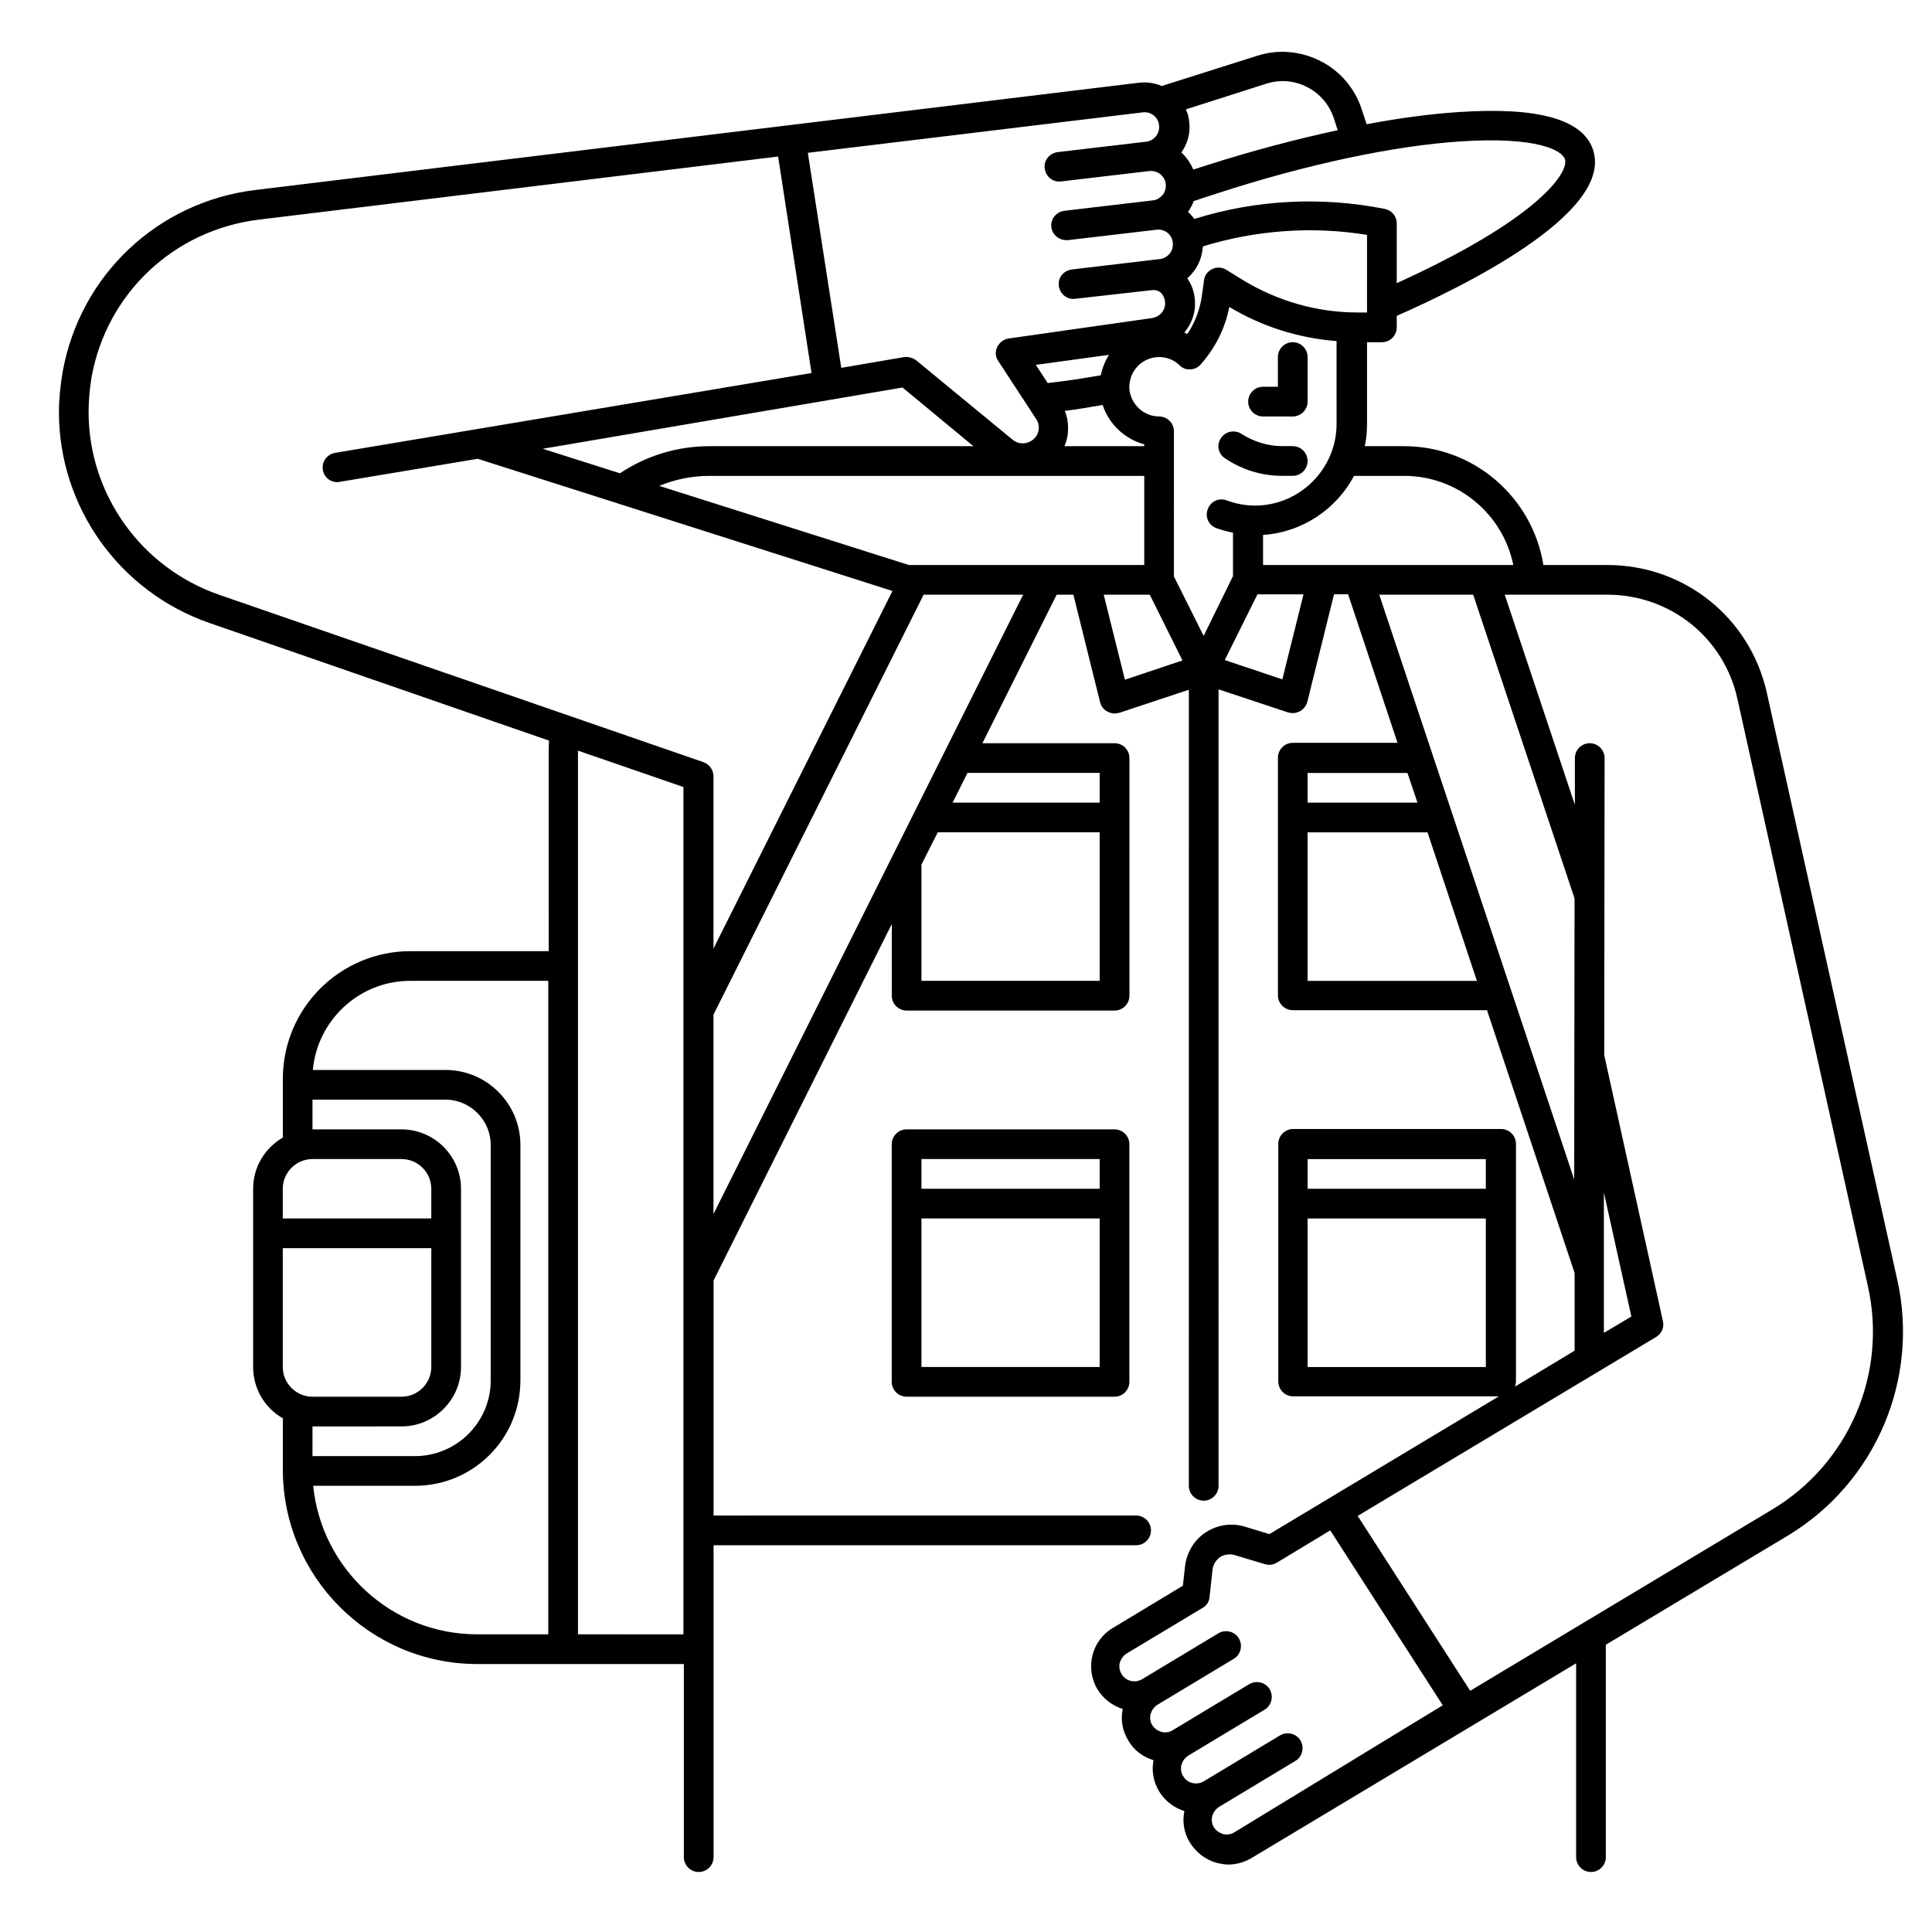 <?xml version="1.0" encoding="UTF-8"?>
<!-- Uploaded to: ICON Repo, www.iconrepo.com, Generator: ICON Repo Mixer Tools -->
<svg fill="#000000" width="800px" height="800px" version="1.1" viewBox="144 144 512 512" xmlns="http://www.w3.org/2000/svg">
 <g>
  <path d="m478.72 254.37h7.871c2.164 0 3.938-1.77 3.938-3.938v-11.809c0-2.164-1.77-3.938-3.938-3.938-2.164 0-3.938 1.77-3.938 3.938v7.871h-3.938c-2.164 0-3.938 1.77-3.938 3.938 0.004 2.164 1.777 3.938 3.941 3.938z"/>
  <path d="m468.68 265.48c4.527 3.051 9.742 4.625 15.152 4.625h2.754c2.164 0 3.938-1.77 3.938-3.938 0-2.164-1.77-3.938-3.938-3.938h-2.754c-3.836 0-7.578-1.18-10.824-3.246-1.77-1.18-4.231-0.688-5.41 1.082-1.281 1.773-0.789 4.234 1.082 5.414z"/>
  <path d="m646.79 483.15-34.539-155.47c-4.43-19.977-21.844-33.949-42.312-33.949h-16.926c-2.856-17.809-18.301-31.488-36.898-31.488h-10.43c0.395-1.871 0.59-3.836 0.59-5.902v-21.648h3.938c2.164 0 3.938-1.77 3.938-3.938v-3.051c16.336-7.184 57.465-26.961 52.055-43.887-2.559-8.168-14.562-11.512-35.426-10.137-7.477 0.492-15.844 1.574-24.602 3.246l-1.277-3.836c-1.77-5.609-5.707-10.234-10.922-12.891s-11.219-3.246-16.926-1.379l-25.191 7.973c-1.77-0.789-3.836-1.082-5.902-0.887l-234.29 28.441c-25.879 3.148-46.445 22.531-51.07 48.215-0.59 3.543-0.984 7.086-0.984 10.629 0 25.191 16.039 47.625 39.852 55.891l90.035 31.191c-0.098 1.18-0.098 2.262-0.098 3.445l0.004 52.348h-36.605c-18.699 0-33.852 15.152-33.852 33.852v15.547c-4.723 2.754-7.871 7.773-7.871 13.578v47.23c0 5.805 3.148 10.922 7.871 13.578v13.578c0 28.438 23.125 51.562 51.562 51.562l54.711 0.004v51.168c0 2.164 1.77 3.938 3.938 3.938 2.164 0 3.938-1.77 3.938-3.938v-82.656h111.98c2.164 0 3.938-1.77 3.938-3.938 0-2.164-1.77-3.938-3.938-3.938l-111.98 0.004v-62.289l47.23-94.465 0.004 18.992c0 2.164 1.77 3.938 3.938 3.938h55.105c2.164 0 3.938-1.77 3.938-3.938v-62.977c0-2.164-1.77-3.938-3.938-3.938h-35.031l19.68-39.359h4.43l7.086 28.535c0.297 1.082 0.984 1.969 1.969 2.461 0.59 0.297 1.277 0.492 1.871 0.492 0.395 0 0.887-0.098 1.277-0.195l18.402-6.102-0.008 210.97c0 2.164 1.77 3.938 3.938 3.938 2.164 0 3.938-1.77 3.938-3.938l-0.004-211.07 18.402 6.102c0.395 0.098 0.789 0.195 1.277 0.195 0.688 0 1.277-0.195 1.871-0.492 0.984-0.492 1.672-1.477 1.969-2.461l7.086-28.535h3.738l13.086 39.359h-27.75c-2.164 0-3.938 1.77-3.938 3.938v62.977c0 2.164 1.77 3.938 3.938 3.938h51.465l23.223 69.668v20.566l-15.844 9.543c0.195-0.395 0.297-0.887 0.297-1.379v-62.977c0-2.164-1.77-3.938-3.938-3.938h-55.105c-2.164 0-3.938 1.77-3.938 3.938v62.977c0 2.164 1.77 3.938 3.938 3.938h54.516l-60.812 36.508-6.496-1.969c-3.543-1.082-7.281-0.492-10.332 1.477s-5.019 5.215-5.512 8.855l-0.59 5.312-18.598 11.219c-5.609 3.344-7.379 10.629-4.035 16.234 1.574 2.559 3.938 4.328 6.691 5.215-0.59 2.856-0.098 5.805 1.477 8.363 1.477 2.559 3.836 4.328 6.691 5.215-0.59 2.856 0 5.805 1.477 8.266 1.574 2.559 3.938 4.328 6.691 5.215-0.59 2.856-0.098 5.805 1.477 8.363 1.672 2.656 4.231 4.625 7.281 5.41 0.984 0.195 1.871 0.395 2.856 0.395 2.164 0 4.231-0.59 6.102-1.672l86.102-51.66v51.367c0 2.164 1.77 3.938 3.938 3.938 2.164 0 3.938-1.77 3.938-3.938v-56.285l48.414-29.027c23.02-13.973 34.73-41.23 28.824-67.699zm-109.03-31.98v7.871h-47.23v-7.871zm-47.23 55.102v-39.359h47.23v39.359zm25.582-236.16c14.27 0 26.176 10.137 28.93 23.617h-66.32v-7.969c10.43-0.688 19.484-6.887 24.109-15.645zm-53.133 42.41-7.871-15.742-0.004-38.477c0-2.164-1.77-3.938-3.938-3.938-4.035 0-7.477-3.148-7.871-7.281v-0.59c0-4.328 3.543-7.871 7.871-7.871 2.066 0 4.035 0.789 5.41 2.164 0.789 0.789 1.77 1.18 2.856 1.082 1.082 0 2.066-0.492 2.754-1.277 3.836-4.328 6.496-9.543 7.578-15.254 8.66 5.215 18.402 8.266 28.438 9.055l0.004 21.945c0 11.906-9.742 21.648-21.648 21.648-2.559 0-5.117-0.492-7.477-1.379-2.066-0.789-4.328 0.297-5.019 2.363-0.789 2.066 0.297 4.328 2.363 5.019 1.379 0.492 2.856 0.887 4.328 1.18v11.512zm-78.133-18.793-66.125-20.961c4.231-1.77 8.758-2.656 13.383-2.656h115.13v23.617zm-1.672-47.035 18.793 15.547h-69.863c-8.562 0-16.727 2.461-23.812 7.184l-20.469-6.496zm52.547-3.246c-4.922 0.887-9.645 1.574-14.07 2.066l-3.148-4.82 19.387-2.656c-0.988 1.57-1.773 3.441-2.168 5.41zm-9.547 9.445c3.246-0.395 6.594-0.984 10.035-1.574 1.672 5.117 5.902 9.055 11.02 10.43v0.492h-21.156c0.688-1.477 0.984-3.148 0.984-4.82 0.004-1.574-0.293-3.148-0.883-4.527zm80.098-26.078h-2.461c-10.629 0-21.059-2.953-30.207-8.461l-4.625-2.856c-1.082-0.688-2.559-0.789-3.738-0.195-1.18 0.59-2.066 1.672-2.164 3.051l-0.59 4.133c-0.492 3.641-1.871 7.086-3.836 10.035-0.297-0.098-0.492-0.297-0.789-0.395 2.066-2.461 3.148-5.609 2.754-9.055-0.195-1.969-0.887-3.738-1.969-5.312 0.59-0.492 1.082-1.082 1.574-1.672 1.574-1.969 2.363-4.328 2.559-6.789 14.07-4.328 29.027-5.41 43.492-3.051zm24.996-45.359c20.074-1.277 26.668 2.363 27.453 4.723 0.688 2.066-1.871 6.988-11.02 13.973-8.168 6.199-19.68 12.594-33.555 18.895v-15.844c0-1.871-1.277-3.445-3.148-3.836-16.828-3.344-34.145-2.461-50.48 2.656-0.492-0.688-1.082-1.277-1.672-1.871 0.59-0.887 1.18-1.871 1.477-2.856 2.066-0.688 4.133-1.379 6.297-2.066 23.613-7.676 46.641-12.594 64.648-13.773zm-51.758-15.254c3.641-1.18 7.477-0.887 10.922 0.887 3.445 1.77 5.902 4.723 7.086 8.363l0.984 3.051c-10.922 2.363-22.535 5.41-34.242 9.152-1.379 0.395-2.656 0.887-4.035 1.277-0.688-1.672-1.77-3.246-3.148-4.527 1.672-2.363 2.461-5.215 2.066-8.168-0.098-1.18-0.395-2.262-0.887-3.246zm-32.672 7.578c2.164-0.297 4.133 1.277 4.328 3.445 0.098 1.082-0.195 2.066-0.789 2.856-0.688 0.789-1.574 1.379-2.656 1.477l-23.418 2.754c-2.164 0.297-3.738 2.164-3.445 4.328 0.297 2.164 2.164 3.738 4.328 3.445l23.418-2.754c1.082-0.098 2.066 0.195 2.856 0.789 0.789 0.688 1.379 1.574 1.477 2.656 0.098 1.082-0.195 2.066-0.789 2.856-0.688 0.789-1.574 1.379-2.656 1.477l-23.418 2.754c-2.164 0.297-3.738 2.164-3.445 4.328 0.195 1.969 1.969 3.445 3.938 3.445h0.492l23.418-2.754c2.164-0.297 4.133 1.277 4.328 3.445 0.098 1.082-0.195 2.066-0.789 2.856-0.688 0.789-1.574 1.379-2.656 1.477l-23.32 2.754c-2.164 0.297-3.738 2.164-3.445 4.328 0.297 2.164 2.164 3.738 4.328 3.445l20.074-2.262c0.789-0.098 1.77-0.098 2.559 0.59 0.789 0.688 1.082 1.672 1.18 2.363 0.297 2.164-1.277 4.133-3.543 4.43l-37.871 5.398c-1.379 0.195-2.461 1.082-3.051 2.262-0.59 1.18-0.492 2.656 0.297 3.738l10.035 15.352c0.492 0.688 0.688 1.477 0.688 2.262 0 1.082-0.395 2.066-1.18 2.856-1.477 1.574-4.035 1.77-5.707 0.395l-25.586-21.059c-0.887-0.688-2.066-0.984-3.148-0.887l-16.727 2.856-8.859-56.977zm-279.36 79.406c0-3.051 0.297-6.199 0.789-9.25 4.035-22.238 21.844-38.965 44.281-41.723l137.66-16.727 8.855 57.367-126.25 21.156c-2.164 0.395-3.641 2.363-3.246 4.527 0.297 1.969 1.969 3.246 3.836 3.246 0.195 0 0.395 0 0.688-0.098l36.508-6.102 109.91 35.031-47.43 94.762v-45.656c0-1.672-1.082-3.148-2.656-3.738l-128.41-44.383c-20.664-7.184-34.535-26.664-34.535-48.414zm59.332 197.98h23.617c4.328 0 7.871 3.543 7.871 7.871v7.871h-39.359v-7.871c0-4.328 3.543-7.871 7.871-7.871zm-7.871 55.102v-31.488h39.359v31.488c0 4.328-3.543 7.871-7.871 7.871l-23.617 0.004c-4.328 0-7.871-3.543-7.871-7.875zm31.488 15.746c8.66 0 15.742-7.086 15.742-15.742v-47.23c0-8.66-7.086-15.742-15.742-15.742l-23.617-0.008v-7.871h35.227c6.594 0 12.004 5.41 12.004 12.004v62.387c0 11.121-9.055 20.074-20.074 20.074h-27.156v-7.871zm-23.418 15.742h26.961c15.449 0 27.945-12.496 27.945-27.945v-62.387c0-10.922-8.855-19.875-19.875-19.875h-35.129c1.18-13.188 12.301-23.617 25.781-23.617h36.605v173.18h-18.895c-22.535 0-41.23-17.316-43.395-39.359zm70.16 39.359v-233.5-0.688l27.945 9.645v224.55zm91.02-173.18v-30.801l4.328-8.562 42.902 0.004v39.359zm47.23-55.102v7.871h-38.965l3.938-7.871zm-102.34 116.9v-52.84l55.695-111.29h26.371zm103.42-164.13h12.203l8.66 17.418-15.254 5.117zm47.332 22.438-15.254-5.117 8.66-17.418h12.203zm33.16 24.797 2.656 7.871h-29.125v-7.871zm-26.469 55.102v-39.359h31.785l13.086 39.359zm18.992-102.34h24.895l26.863 80.492-0.098 74.488zm59.531 179.19c0.098 0 0 0 0 0v-20.762l7.281 32.867-7.281 4.328zm-97.91 148.78c-0.887 0.59-1.969 0.688-2.953 0.492-0.984-0.297-1.871-0.887-2.461-1.77-0.59-0.887-0.688-1.969-0.492-2.953 0.297-0.984 0.887-1.871 1.77-2.461l20.27-12.203c1.871-1.082 2.461-3.543 1.379-5.41-1.082-1.871-3.543-2.461-5.41-1.379l-20.27 12.203c-1.871 1.082-4.328 0.492-5.41-1.379-0.59-0.887-0.688-1.969-0.492-2.953 0.297-0.984 0.887-1.871 1.77-2.461l20.27-12.203c1.871-1.082 2.461-3.543 1.379-5.41-1.082-1.871-3.543-2.461-5.41-1.379l-20.27 12.203c-0.887 0.59-1.969 0.688-2.953 0.492-0.984-0.297-1.871-0.887-2.461-1.77-0.59-0.887-0.688-1.969-0.492-2.953 0.297-0.984 0.887-1.871 1.77-2.461l20.27-12.203c1.871-1.082 2.461-3.543 1.379-5.41-1.082-1.871-3.543-2.461-5.41-1.379l-20.27 12.203c-1.871 1.082-4.328 0.492-5.41-1.379-0.59-0.887-0.688-1.969-0.492-2.953 0.297-0.984 0.887-1.871 1.77-2.461l19.977-12.004c1.18-0.59 1.969-1.672 2.066-3.051l0.789-7.281c0.195-1.277 0.887-2.461 1.969-3.246 1.082-0.688 2.461-0.887 3.738-0.59l8.168 2.461c1.082 0.297 2.164 0.195 3.148-0.395l14.168-8.562 29.816 46.348zm142.48-85.512-80 48.02-29.816-46.348 79.113-47.43c1.477-0.887 2.164-2.559 1.77-4.231l-15.543-70.453 0.098-78.719c0-2.164-1.77-3.938-3.938-3.938-2.164 0-3.938 1.77-3.938 3.938v12.398l-18.594-55.695h27.16c16.727 0 30.996 11.414 34.539 27.75l34.539 155.47c5.211 23.223-5.019 47.035-25.391 59.234z"/>
  <path d="m439.36 443.29h-55.105c-2.164 0-3.938 1.77-3.938 3.938v62.977c0 2.164 1.77 3.938 3.938 3.938h55.105c2.164 0 3.938-1.77 3.938-3.938v-62.977c-0.004-2.164-1.773-3.938-3.938-3.938zm-3.938 7.875v7.871h-47.23v-7.871zm-47.23 55.102v-39.359h47.23v39.359z"/>
 </g>
</svg>